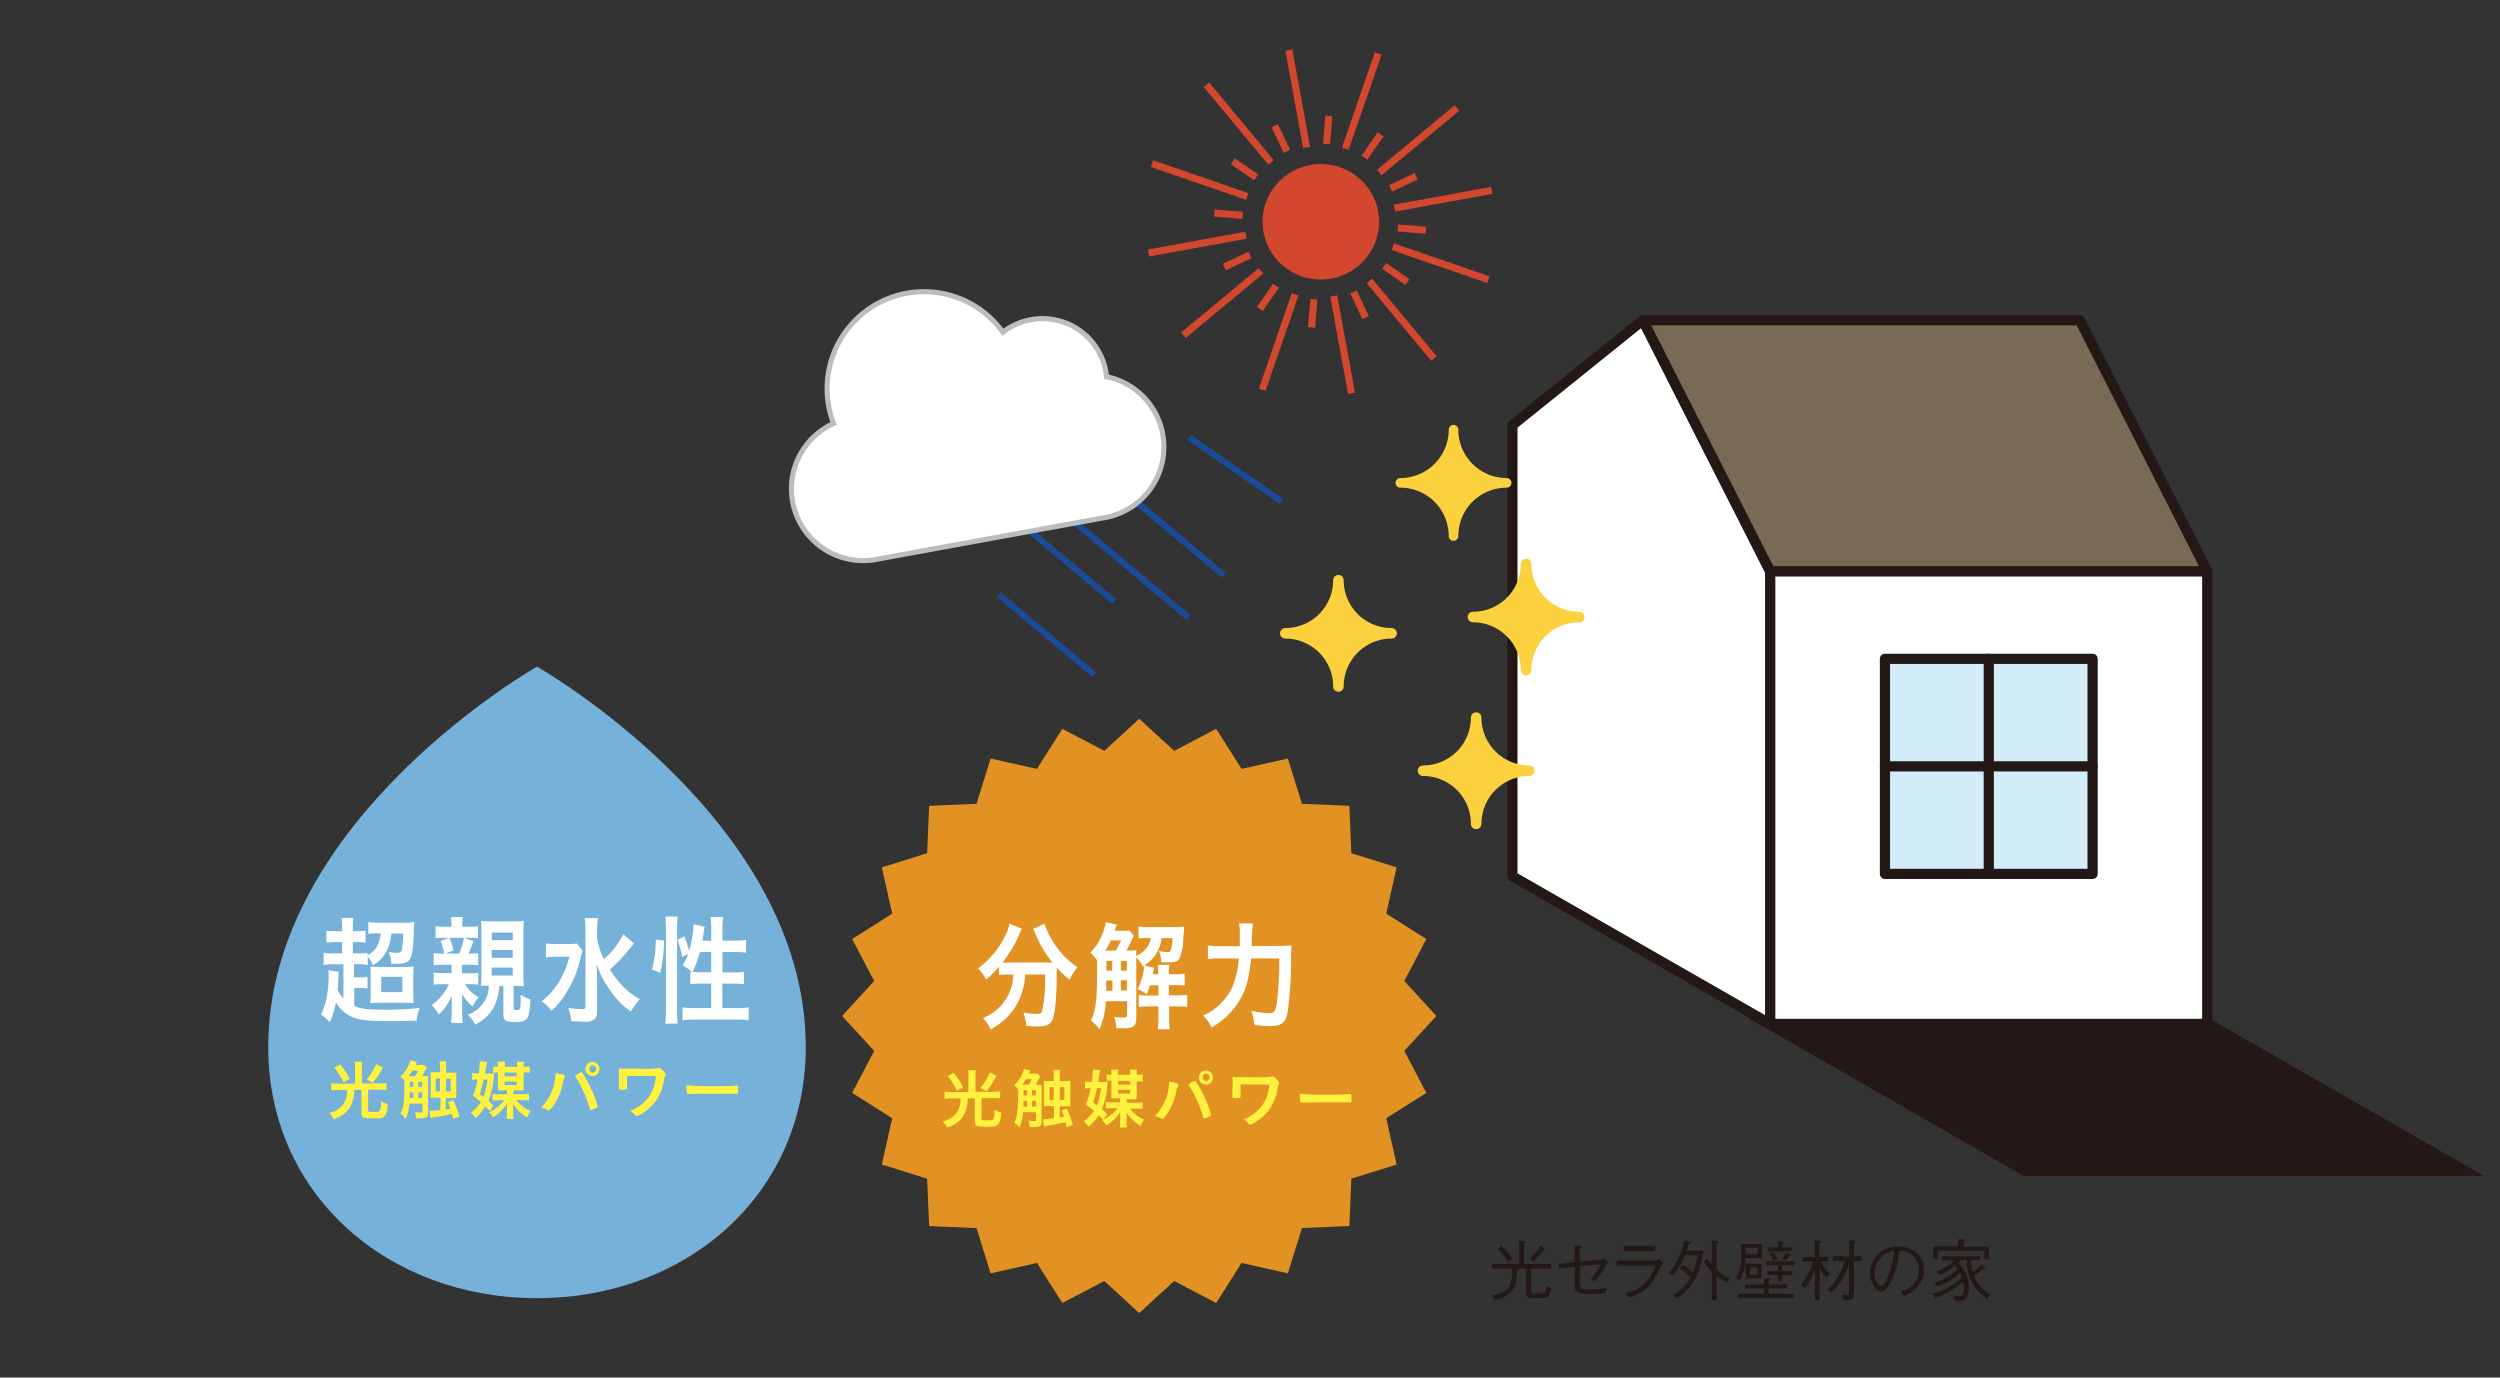 <svg xmlns="http://www.w3.org/2000/svg" viewBox="0 0 490 270"><rect x="0" y="0" width="490" height="270" fill="#333333" stroke="none"/><defs><style>.cls-1,.cls-11,.cls-17,.cls-6{fill:none;}.cls-10,.cls-2{fill:#231815;}.cls-2,.cls-4,.cls-6,.cls-7{stroke:#231815;}.cls-11,.cls-12,.cls-17,.cls-2{stroke-miterlimit:10;}.cls-2{stroke-width:2.27px;}.cls-12,.cls-3,.cls-4{fill:#fff;}.cls-4,.cls-6,.cls-7{stroke-linecap:round;stroke-width:2px;}.cls-13,.cls-14,.cls-4,.cls-6,.cls-7{stroke-linejoin:round;}.cls-5{fill:#796a56;}.cls-7{fill:#d2ecfa;}.cls-8{fill:#e29223;}.cls-9{fill:#fff23f;}.cls-11{stroke:#1a4a98;stroke-width:1.22px;}.cls-12{stroke:#bbbdc0;}.cls-13,.cls-14{fill:#fcd13e;stroke:#fcd13e;}.cls-13{stroke-width:2.06px;}.cls-14{stroke-width:1.88px;}.cls-15{fill:#75b1d8;}.cls-16{fill:#d2472e;}.cls-17{stroke:#d2472e;stroke-width:1.39px;}</style></defs><g id="レイヤー_2" data-name="レイヤー 2"><g id="レイヤー_2-2" data-name="レイヤー 2"><rect class="cls-1" width="490" height="270"/><polygon class="cls-2" points="482.59 229.35 396.94 229.35 346.98 200.7 432.63 200.7 482.59 229.35"/><polygon class="cls-3" points="346.97 112 346.97 200.7 296.43 171.75 296.43 83.34 322 62.76 346.97 112"/><polygon class="cls-4" points="346.97 112 346.97 200.7 296.43 171.75 296.43 83.34 322 62.76 346.97 112"/><polygon class="cls-5" points="432.63 112 407.65 62.76 322 62.76 346.97 112 432.63 112"/><polygon class="cls-6" points="432.63 112 407.65 62.76 322 62.76 346.97 112 432.63 112"/><rect class="cls-4" x="346.97" y="112" width="85.65" height="88.69"/><rect class="cls-7" x="369.45" y="129.13" width="40.7" height="42.15"/><line class="cls-6" x1="369.45" y1="150.21" x2="410.15" y2="150.21"/><line class="cls-6" x1="389.8" y1="171.28" x2="389.8" y2="129.13"/><polygon class="cls-8" points="281.53 199.13 275.24 205.97 279.56 214.2 271.71 219.18 273.73 228.25 264.86 231.02 264.47 240.31 255.19 240.69 252.42 249.57 243.34 247.54 238.37 255.39 230.14 251.07 223.29 257.36 216.45 251.08 208.22 255.39 203.24 247.54 194.16 249.57 191.4 240.7 182.11 240.31 181.72 231.02 172.84 228.25 174.87 219.18 167.02 214.2 171.34 205.97 165.05 199.13 171.34 192.28 167.02 184.05 174.87 179.07 172.84 170 181.72 167.23 182.11 157.94 191.4 157.55 194.16 148.68 203.24 150.7 208.22 142.85 216.45 147.17 223.29 140.88 230.14 147.17 238.37 142.85 243.35 150.7 252.42 148.68 255.19 157.55 264.47 157.94 264.86 167.23 273.73 170 271.71 179.07 279.56 184.05 275.24 192.28 281.53 199.13"/><path class="cls-3" d="M197.52,191a9.94,9.94,0,0,0-1.72.11v-1.62a18.87,18.87,0,0,1-2.54,2.52,7.8,7.8,0,0,0-1.57-2.21,17.16,17.16,0,0,0,5.37-6.49,7.53,7.53,0,0,0,.8-2.28l2.44,1a6.73,6.73,0,0,0-.55,1.16,24.74,24.74,0,0,1-3.27,5.47,8.34,8.34,0,0,0,1.06,0H205c.51,0,.79,0,1.28,0a23.26,23.26,0,0,1-3.36-5.67c-.08-.23-.27-.63-.42-.94l2.25-1a9.38,9.38,0,0,0,.81,2,16.47,16.47,0,0,0,5.62,6.53,12.14,12.14,0,0,0-1.55,2.45,21.29,21.29,0,0,1-2.5-2.37c0,.3,0,.37,0,.77,0,4.68-.32,8.25-.85,9.43-.45,1-1.19,1.32-2.93,1.32-.43,0-.83,0-2.17-.1a10.47,10.47,0,0,0-.59-2.63,16.85,16.85,0,0,0,2.44.28c.76,0,1-.09,1.17-.42a24.27,24.27,0,0,0,.63-6V191h-3.9a12.86,12.86,0,0,1-1.59,5.76,12.36,12.36,0,0,1-5.18,5,7.88,7.88,0,0,0-1.49-2.21,9.37,9.37,0,0,0,3.14-2.07,9.07,9.07,0,0,0,2.68-5.15c.06-.4.1-.63.15-1.31Z"/><path class="cls-3" d="M222.25,183.4a10.4,10.4,0,0,0-.61,1.27c-.2.38-.58,1.16-.85,1.65a14.1,14.1,0,0,0,1.93-.09c0,.33,0,.56-.07,1.15a5.54,5.54,0,0,0,2-1.48,3.92,3.92,0,0,0,.89-2.07h-.57a10.48,10.48,0,0,0-1.83.12v-2.36a12.52,12.52,0,0,0,2.14.12h5a13.22,13.22,0,0,0,1.83-.09c0,.49-.11,1.13-.19,2.42a10.5,10.5,0,0,1-.75,3.83c-.34.59-.82.75-2.08.75-.36,0-.4,0-1.48,0a6.51,6.51,0,0,0-.47-2.26,8.12,8.12,0,0,0,1.55.26c.53,0,.72-.12.83-.47a11.82,11.82,0,0,0,.32-2.28h-2.17a7.41,7.41,0,0,1-1.14,3.2,7.09,7.09,0,0,1-2.25,2.14l1.91.47-.26,1.27H227v-.19a13.41,13.41,0,0,0-.11-1.65h2.27c0,.57-.06,1.08-.06,1.65v.19h1.29a10.4,10.4,0,0,0,1.81-.12v2.35a12.87,12.87,0,0,0-1.81-.1h-1.29v2h1.59a11.62,11.62,0,0,0,2-.12v2.4a13.21,13.21,0,0,0-1.91-.1h-1.63v2.26a13.72,13.72,0,0,0,.12,2.21h-2.35a13.87,13.87,0,0,0,.13-2.21v-2.26h-2a10.87,10.87,0,0,0-1.85.12V195a11,11,0,0,0,1.87.12h2v-2h-1.66a12.37,12.37,0,0,1-.66,1.75,7.57,7.57,0,0,0-1.8-1,11.39,11.39,0,0,0,1.29-4.47v-.07l-.25.14a6.31,6.31,0,0,0-1.28-1.85v11.92c0,1.6-.57,2-2.63,2l-1.25,0a8.35,8.35,0,0,0-.47-2.24,12.49,12.49,0,0,0,1.81.14c.57,0,.74-.11.74-.47v-2.73h-4.18a15.2,15.2,0,0,1-1.23,5.51,8,8,0,0,0-1.68-1.74c1-2,1.21-4,1.21-10.51v-1.25a7.93,7.93,0,0,0-1.34-1.55,9.51,9.51,0,0,0,2.3-3.48,9.92,9.92,0,0,0,.76-2.45l2.19.45a5.33,5.33,0,0,0-.45,1.22h1.85a5,5,0,0,0,1-.07Zm-3.52,2.92c.44-.85.63-1.25,1-2h-2a19.89,19.89,0,0,1-1.09,2h2.15Zm-.7,7.85v-2h-1.21c0,.37,0,.68,0,.87,0,.66,0,.8,0,1.17Zm-1.17-5.83,0,1.34v.57H218v-1.91Zm4,0h-1.17v1.91h1.17Zm0,3.79h-1.17v2h1.17Z"/><path class="cls-3" d="M250.52,185.4a20.53,20.53,0,0,0,2.64-.11,17.09,17.09,0,0,0-.11,2,75,75,0,0,1-.7,11.26c-.38,1.93-1.23,2.56-3.4,2.56a20,20,0,0,1-3.09-.26,13,13,0,0,0-.58-2.75,14.33,14.33,0,0,0,3.5.47c.94,0,1.26-.4,1.49-1.92a74.84,74.84,0,0,0,.47-8.8h-5.52a26.66,26.66,0,0,1-.4,2.85,14,14,0,0,1-3.76,7.87,16.77,16.77,0,0,1-3.59,2.83,7.3,7.3,0,0,0-1.68-2.36,11.17,11.17,0,0,0,5.76-5.62,18.37,18.37,0,0,0,1.27-5.57H239.3a19.64,19.64,0,0,0-2.55.14v-2.68a17.79,17.79,0,0,0,2.59.14H243c0-.89,0-1.13,0-2.3a12.12,12.12,0,0,0-.13-2.16h2.72a28.21,28.21,0,0,0-.23,4.46Z"/><path class="cls-9" d="M189.82,211a9.12,9.12,0,0,0-.08-1.24h1.52a8.38,8.38,0,0,0-.07,1.24v3h3.43a10.5,10.5,0,0,0,1.41-.08v1.39a10.15,10.15,0,0,0-1.4-.08h-2.25v4c0,.34.09.36,1.11.36.82,0,1.12-.06,1.22-.27a4.94,4.94,0,0,0,.22-1.79,4.37,4.37,0,0,0,1.31.5c-.12,1.52-.3,2.13-.73,2.47s-.8.35-2.25.35c-1.92,0-2.2-.16-2.2-1.17v-4.41h-1.4a6.81,6.81,0,0,1-.33,2.27,4.64,4.64,0,0,1-1.72,2.47,6.05,6.05,0,0,1-2,1,5.23,5.23,0,0,0-.84-1.23,4.6,4.6,0,0,0,2.64-1.55,4.5,4.5,0,0,0,.81-2.09,7,7,0,0,0,.07-.86h-1.77a12.24,12.24,0,0,0-1.39.08v-1.39a10.13,10.13,0,0,0,1.41.08h3.25Zm-2.89-.71a13.63,13.63,0,0,1,1.83,2.81l-1.2.71a13.16,13.16,0,0,0-1.82-2.91Zm8.36.56a15.37,15.37,0,0,1-1.95,3.06l-1.18-.68a11,11,0,0,0,1.83-3Z"/><path class="cls-9" d="M203,212.6a8.81,8.81,0,0,0,1.17,0,6.75,6.75,0,0,0,0,1v6.1c0,1-.3,1.19-1.67,1.19h-.69a4,4,0,0,0-.24-1.23c.44,0,.8.09,1,.09.4,0,.5,0,.5-.26v-1.5h-2.55a7.77,7.77,0,0,1-.73,3,4.57,4.57,0,0,0-1-1c.59-1.08.76-2.32.76-5.74a7,7,0,0,0,0-.73,3.61,3.61,0,0,0-.81-.8,6.7,6.7,0,0,0,1.47-1.89,7.1,7.1,0,0,0,.48-1.28l1.31.26a3.37,3.37,0,0,0-.17.36.61.61,0,0,1-.06.13l-.05.12h1a3.91,3.91,0,0,0,.64,0l.54.54c0,.07-.29.52-.72,1.33-.07.14-.13.23-.2.36Zm-1.35,0c.21-.35.38-.68.58-1.09h-1.15a7.84,7.84,0,0,1-.71,1.09h1.28Zm-.35,4.28v-1.12h-.71c0,.31,0,.91,0,1.12Zm-.7-3.18v1h.7v-1Zm2.44,0h-.76v1H203Zm0,2.06h-.76v1.12H203Zm3.49-4.87a6.72,6.72,0,0,0-.08-1.2h1.34a6.58,6.58,0,0,0-.07,1.2v1h.87a10.22,10.22,0,0,0,1.2-.05c0,.36,0,.71,0,1.23v2.53a8.74,8.74,0,0,0,0,1.24,10.72,10.72,0,0,0-1.08,0h-1V219c.46-.06.64-.1.87-.14l-.49-1.23,1-.34a18.9,18.9,0,0,1,1.19,3.19l-1.21.47-.23-1-.51.12c-.61.14-1.65.34-2.7.51a7.69,7.69,0,0,0-1,.2l-.18-1.43h.11a17.6,17.6,0,0,0,2-.17v-2.38h-.76a9.44,9.44,0,0,0-1.19.05,11.33,11.33,0,0,0,0-1.23v-2.55c0-.44,0-.9,0-1.23a11,11,0,0,0,1.19.05h.76Zm-.83,2.2v2.49h.83v-2.49Zm2.91,2.49v-2.49h-.89v2.49Z"/><path class="cls-9" d="M216,212.06a8.1,8.1,0,0,0,1.1-.05c-.09,1.08-.15,1.77-.2,2.08a14.34,14.34,0,0,1-.91,3.3,12.48,12.48,0,0,1,1,1l-.77,1.13a10.79,10.79,0,0,0-.87-.92,9.26,9.26,0,0,1-2,2.25,6.19,6.19,0,0,0-.91-1.1,7.62,7.62,0,0,0,1.95-2,12.47,12.47,0,0,0-1.57-1.24,15.71,15.71,0,0,0,.92-3.22h-.21a4.94,4.94,0,0,0-.87.07V212c.33,0,.62.06,1,.06H214a15.42,15.42,0,0,0,.2-2.29v-.13l1.4.1c0,.23-.05.3-.14.91s-.14.95-.22,1.41Zm-1,4.59a11.8,11.8,0,0,0,.79-3.4H215a20.62,20.62,0,0,1-.73,2.86Zm5.87-.53h1.87a8.57,8.57,0,0,0,1.2-.06v1.28a9.52,9.52,0,0,0-1.2-.05h-1.31a7.45,7.45,0,0,0,2.8,2.17,4.57,4.57,0,0,0-.66,1.24,8,8,0,0,1-2.74-2.65c0,.36,0,.64,0,.93v1a5.65,5.65,0,0,0,.06,1h-1.41a5.7,5.7,0,0,0,.07-1.07v-1c0-.3,0-.6,0-.94a6.48,6.48,0,0,1-1.19,1.46,7.69,7.69,0,0,1-1.54,1.14,4.49,4.49,0,0,0-.8-1,8.14,8.14,0,0,0,3-2.36h-1.21a6.57,6.57,0,0,0-1.06.05v-1.27a6.26,6.26,0,0,0,1.06.05h1.75v-.75h-.77a6.09,6.09,0,0,0-.95,0c0-.29,0-.57,0-.82v-2.7a4.52,4.52,0,0,0-.91.06v-1.24a3.71,3.71,0,0,0,.91.07,6.13,6.13,0,0,0-.06-1h1.37a6.29,6.29,0,0,0,0,1h2.37a7.25,7.25,0,0,0-.05-1h1.37a5.93,5.93,0,0,0-.06,1h.27a5.47,5.47,0,0,0,.92-.07V212a6.26,6.26,0,0,0-.92-.06h-.27v2.7a6.82,6.82,0,0,0,0,.82c-.34,0-.59,0-1,0h-1Zm.65-3.52v-.71h-2.37v.71Zm-2.37,1.73h2.37v-.72h-2.37Z"/><path class="cls-9" d="M231,212.6a.63.63,0,0,1-.09.23,3.67,3.67,0,0,0-.36,1.15,12.51,12.51,0,0,1-1.95,4.57c-.37.51-.64.78-.79.78a.45.45,0,0,1-.19-.08,5,5,0,0,0-1.29-.5,9.63,9.63,0,0,0,2.8-6.54V212C230.25,212.11,231,212.36,231,212.6Zm4.81,6.41a22.19,22.19,0,0,0-2.68-6.09c-.16-.22-.17-.26-.17-.32s.12-.19.49-.41a1.76,1.76,0,0,1,.7-.33c.14,0,.18,0,.67.8a22.24,22.24,0,0,1,1.81,3.69,10.16,10.16,0,0,1,.71,2.17c0,.15-.06.21-.38.36a4.1,4.1,0,0,1-.94.33C235.93,219.21,235.86,219.14,235.82,219Zm1.91-7.82a1.38,1.38,0,1,1-1.38-1.37A1.36,1.36,0,0,1,237.73,211.19Zm-2,0a.68.68,0,0,0,.67.68.69.69,0,0,0,.68-.68.68.68,0,1,0-1.35,0Z"/><path class="cls-9" d="M243.13,214.87c0,.19,0,.25-.16.29a5.11,5.11,0,0,1-1,.08c-.35,0-.42-.05-.42-.33,0,0,0,0,0-.41,0-.54.06-1.54.06-2.14,0-.09,0-1-.06-1.29a11.57,11.57,0,0,0,1.21.05l.79,0c.7,0,1.52,0,2.39,0a16.36,16.36,0,0,0,3.32-.13.5.5,0,0,1,.19,0c.19,0,.41.15.78.53s.49.56.49.71,0,.16-.14.4a2.63,2.63,0,0,0-.22.87,9,9,0,0,1-1.94,4.44,10.38,10.38,0,0,1-2.67,2.18,1.86,1.86,0,0,1-.72.3c-.12,0-.18-.05-.49-.36a2.8,2.8,0,0,0-.83-.66,8.21,8.21,0,0,0,3.8-2.91,8,8,0,0,0,1.29-3.89c-2-.05-2-.05-2.86-.05s-2.08,0-2.8,0v1.19Z"/><path class="cls-9" d="M259.34,214.56c2.35,0,3.7,0,5-.12h.17c.38,0,.38,0,.38,1,0,.53,0,.62-.25.62h-.06c-.84,0-1.32,0-5,0-1.36,0-2,0-3.22.05H256a3.32,3.32,0,0,0-.72,0h-.14c-.14,0-.23-.06-.25-.17a8.08,8.08,0,0,1-.13-1.57A45.46,45.46,0,0,0,259.34,214.56Z"/><path class="cls-10" d="M302.18,254.42h-2c-1.05,0-1.05-.68-1.05-1.17v-4.58h-1.8c0,1.75-.07,3.56-1.31,4.71a6.65,6.65,0,0,1-3.12,1.41l-.53-.91c1.61-.25,2.83-.66,3.49-1.86a6.69,6.69,0,0,0,.52-3.35h-3.93v-.92h5.3v-4.57l1,.06s.24,0,.24.16-.12.17-.27.25v4.1H304v.92h-3.9v4.22c0,.6.11.65.71.65h1.29c.35,0,.58,0,.71-.27a5.65,5.65,0,0,0,.34-1.25l.87.47C303.6,254.42,303.17,254.42,302.18,254.42Zm-6.54-7.11a14.62,14.62,0,0,0-2.06-2.51l.71-.61a12.71,12.71,0,0,1,2.13,2.55Zm6.84-2.27a14.94,14.94,0,0,1-1.91,2.22l-.66-.62a14.78,14.78,0,0,0,2-2.47l.79.54c.15.11.16.16.16.19S302.61,245,302.48,245Z"/><path class="cls-10" d="M313.92,246.9c.09,0,.38-.28.44-.34l.89.88c-.27.21-.34.26-.41.38a14.54,14.54,0,0,1-2.23,3.32l-.85-.47a10.73,10.73,0,0,0,2-2.85l-4.12.36v3.33c0,1.08.44,1.21,1.9,1.21a15.47,15.47,0,0,0,3.21-.26l0,1c-.91.07-2.38.16-3.71.16-2,0-2.42-.68-2.42-1.56v-3.79l-3.08.31-.06-.88,3.14-.3v-3.29l1,.08c.07,0,.36,0,.36.18s0,.08-.34.28v2.64Z"/><path class="cls-10" d="M316.83,248.05v-1h7.69a1.59,1.59,0,0,0,.71-.36l.78,1c-.31.26-.36.31-.44.46a17.18,17.18,0,0,1-1.75,3.18,8.63,8.63,0,0,1-4.39,3l-.84-.84a7,7,0,0,0,3.86-2.11,7.78,7.78,0,0,0,2-3.32Zm7.62-2.87h-6.2v-1h6.2Z"/><path class="cls-10" d="M328.7,254.49l-.87-.68a8,8,0,0,0,3.51-3.42,14.73,14.73,0,0,0-2.07-1.74l.51-.8a13,13,0,0,1,2,1.58,13.27,13.27,0,0,0,1-3.38h-2.56a16,16,0,0,1-2.31,4l-.82-.59a13.25,13.25,0,0,0,3.05-6.39l1,.33c.07,0,.22.09.22.21s-.12.13-.36.16a13.1,13.1,0,0,1-.42,1.36h3.34C333.06,250.59,331.21,252.83,328.7,254.49Zm9.9-3.08a9.07,9.07,0,0,1-2.14-1.31v4.75h-.94v-5.6a8.81,8.81,0,0,1-1.56-2l.67-.58a10.74,10.74,0,0,0,.89,1.18v-4.75l1.11.16a.21.21,0,0,1,.21.17c0,.14-.27.25-.38.29v5.1A8.61,8.61,0,0,0,339,250.5Z"/><path class="cls-10" d="M342.12,246.56a8.2,8.2,0,0,1-1.12,4.37l-.84-.43a7.24,7.24,0,0,0,1.11-4.47,21.44,21.44,0,0,0-.1-2.2h4.16v2.73Zm-1.47,7.79v-.77h5.07v-1.05H342v-.78h3.74V250.5l1,.12c.08,0,.21,0,.21.11s-.14.18-.31.26v.76h3.65v.78h-3.65v1.05h4.94v.77Zm3.85-9.78h-2.41c0,.47,0,.73,0,1.25h2.38Zm-2.32,6v-2.88h3.05v2.88Zm2.24-2.17H343v1.46h1.43Zm4.89-.4v1.12h1.94v.78h-1.94v1.31h-.87v-1.31h-2v-.78h2V248h-2.28v-.78h5.55V248Zm-2.86-2.74v-.78h2v-1.16l1,.08c.09,0,.21,0,.21.11s-.18.21-.3.28v.69h1.9v.78Zm1.15,1.88a4.83,4.83,0,0,0-.74-1.32l.69-.41a4.66,4.66,0,0,1,.82,1.33Zm3-.93a9.33,9.33,0,0,1-.56.93l-.71-.45a6.67,6.67,0,0,0,.72-1.26l.81.48c.05,0,.14.1.14.16S350.83,246.2,350.6,246.2Z"/><path class="cls-10" d="M358,250.42a6.24,6.24,0,0,1-1.36-1.86v6.31h-.91v-6a15.77,15.77,0,0,1-1.86,3.52l-1-.44a13.78,13.78,0,0,0,2.51-4.71h-2.07v-.88h2.41v-3.24l1,.09c.07,0,.23,0,.23.13s-.27.28-.36.3v2.72h1.76v.88H357a5.6,5.6,0,0,0,1.73,2.41Zm5.38-3.25v6.46c0,1-.43,1.17-2,1.22l-.4-1.11a7.06,7.06,0,0,0,.93.1c.51,0,.51-.21.51-.61v-5.51a14.41,14.41,0,0,1-3.31,5.59l-1-.51a12.13,12.13,0,0,0,2.19-2.65,12.86,12.86,0,0,0,1.33-3h-2.4v-.91h3.21v-3.15l1,.07c.08,0,.25,0,.25.13s-.16.19-.32.26v2.69h1.49v.91Z"/><path class="cls-10" d="M372.57,253.14a6.2,6.2,0,0,0,2-1,4.27,4.27,0,0,0,1.54-3.24,3.82,3.82,0,0,0-2.06-3.37,4.55,4.55,0,0,0-1.78-.35,16.71,16.71,0,0,1-1.5,5.7c-.55,1.15-1.25,2.28-2,2.28-1.09,0-2.22-1.67-2.22-3.56a5.35,5.35,0,0,1,5.5-5.3c2.73,0,5.05,1.71,5.05,4.6,0,3.54-3.14,4.8-3.92,5.11ZM368.29,247a4.22,4.22,0,0,0-.9,2.55c0,1.39.79,2.44,1.31,2.44.28,0,.59,0,1.43-2.08a15.16,15.16,0,0,0,1.12-4.73A4.22,4.22,0,0,0,368.29,247Z"/><path class="cls-10" d="M389.39,254.54a8.86,8.86,0,0,1-3.92-7.5h-1.11c-.11.1-.22.23-.54.53a6.47,6.47,0,0,1,2.06,5c0,1.58-.69,2.46-2,2.46a2.57,2.57,0,0,1-.7-.09l-.25-1a2.88,2.88,0,0,0,1,.15c.78,0,1-.64,1-1.65a7.91,7.91,0,0,0-.11-1.28,13.25,13.25,0,0,1-5.54,3.15l-.62-.85a5.87,5.87,0,0,0,2.23-.6,11.13,11.13,0,0,0,3.68-2.57,5.4,5.4,0,0,0-.36-.82,10.5,10.5,0,0,1-4.51,2.68l-.55-.79a8.62,8.62,0,0,0,4.51-2.69c-.21-.26-.35-.41-.48-.55a11.55,11.55,0,0,1-3,1.78l-.6-.7a8.11,8.11,0,0,0,2.2-1.11,6.15,6.15,0,0,0,1.17-1.05h-2.29v-.81h7.42V247h-1.74a8.63,8.63,0,0,0,.29,2.29,9.68,9.68,0,0,0,1.71-1.43l.71.64a.29.29,0,0,1,.1.16c0,.06,0,.11-.4.09-.76.62-1.67,1.21-1.85,1.34a7.12,7.12,0,0,0,3.3,3.66Zm-.48-7.73v-1.72h-9.1v1.72h-.91V244.3h4.9v-1.43l1.09.1c.1,0,.22,0,.22.12s-.08.12-.23.24v1h4.94v2.51Z"/><line class="cls-11" x1="183.81" y1="88.89" x2="218.41" y2="117.93"/><line class="cls-11" x1="205.28" y1="83.73" x2="239.88" y2="112.76"/><line class="cls-11" x1="195.8" y1="116.58" x2="214.45" y2="132.23"/><line class="cls-11" x1="198.33" y1="92" x2="232.93" y2="121.04"/><line class="cls-11" x1="233.08" y1="85.75" x2="251.15" y2="98.26"/><path class="cls-12" d="M163.4,83a18.31,18.31,0,0,1-1-3.55,19,19,0,0,1,34.17-14.33,12.62,12.62,0,0,1,20.18,7.71c.06.33.1.67.13,1a14.07,14.07,0,0,1-.29,27.62l-.41.06v0l-44.55,8.15A14.06,14.06,0,0,1,163.4,83Z"/><path class="cls-13" d="M309.53,120.94a10.41,10.41,0,0,0-10.41,10.41,10.42,10.42,0,0,0-10.42-10.41,10.43,10.43,0,0,0,10.42-10.42,10.42,10.42,0,0,0,10.41,10.42Z"/><path class="cls-14" d="M295.3,94.64a10.42,10.42,0,0,1-10.41-10.42,10.43,10.43,0,0,1-10.42,10.42,10.42,10.42,0,0,1,10.42,10.42A10.41,10.41,0,0,1,295.3,94.64Z"/><path class="cls-13" d="M272.75,124.13a10.42,10.42,0,0,0-10.42,10.42,10.41,10.41,0,0,0-10.41-10.42,10.41,10.41,0,0,0,10.41-10.41,10.42,10.42,0,0,0,10.42,10.41Z"/><path class="cls-13" d="M299.74,151.06a10.41,10.41,0,0,0-10.41,10.42,10.42,10.42,0,0,0-10.42-10.42,10.42,10.42,0,0,0,10.42-10.42,10.41,10.41,0,0,0,10.41,10.42Z"/><path class="cls-15" d="M105.25,254.44c29.09,0,52.68-20.16,52.68-49.25,0-44.69-52.68-74.53-52.68-74.53S52.57,160.5,52.57,205.19C52.57,234.28,76.15,254.44,105.25,254.44Z"/><path class="cls-3" d="M67.31,189H65.53a14.54,14.54,0,0,0-2.1.12v-2.37a11.89,11.89,0,0,0,2.12.11h1.5v-2.21H65.84a14.18,14.18,0,0,0-1.88.1v-2.35a9.63,9.63,0,0,0,1.88.11h1.21v-.61a11.27,11.27,0,0,0-.12-2h2.33a13.38,13.38,0,0,0-.1,2v.61h.67a8.59,8.59,0,0,0,1.81-.11v2.35a12.68,12.68,0,0,0-1.81-.1h-.67v2.21h1.06a9.49,9.49,0,0,0,1.82-.11v.44a3.94,3.94,0,0,0,1.87-1.74,6,6,0,0,0,.7-2.51h-.83a9.34,9.34,0,0,0-1.59.09v-2.3a17.66,17.66,0,0,0,2.17.12h4.86a8.69,8.69,0,0,0,2-.15c-.06.5-.06.64-.12,2.12,0,1.15-.17,3.06-.28,3.65-.3,1.9-.93,2.42-3,2.42-.26,0-.41,0-1.13,0a5.8,5.8,0,0,0-.51-2.3,9.93,9.93,0,0,0,1.64.16c.53,0,.78-.14.89-.49a14.82,14.82,0,0,0,.3-3.29H76.71a11,11,0,0,1-.72,3,6.81,6.81,0,0,1-2.91,3.23,5.67,5.67,0,0,0-1-1.7v1.6a10.05,10.05,0,0,0-1.91-.12h-.78v2.59h1a7.9,7.9,0,0,0,1.64-.12v2.31a7.71,7.71,0,0,0-1.66-.12h-.93v3.53c1.27.56,2.65.73,5.94.73a54.19,54.19,0,0,0,6.9-.36,8.35,8.35,0,0,0-.62,2.5c-2.74.07-4.43.11-5.09.11-3.93,0-5.67-.16-7.24-.7a6.58,6.58,0,0,1-3.48-3,18,18,0,0,1-1.23,3.95,7.49,7.49,0,0,0-1.72-1.56A12,12,0,0,0,64,195.56a23.08,23.08,0,0,0,.42-4.28,9.66,9.66,0,0,0-.06-1.11l2,.28c0,.43,0,.43-.08,1.86,0,.54,0,.89-.13,1.67a7,7,0,0,0,1.17,1.72Zm5.35,2.29a14.52,14.52,0,0,0-.07-1.84,16.93,16.93,0,0,0,1.83.07h4.41a18.86,18.86,0,0,0,2.23-.09A20.73,20.73,0,0,0,81,191.7v2.61a20.73,20.73,0,0,0,.08,2.33,17.68,17.68,0,0,0-2.12-.1H74.8a17.83,17.83,0,0,0-2.23.1,18.59,18.59,0,0,0,.09-2.26Zm2.06,3.17h4.14v-3H74.72Z"/><path class="cls-3" d="M90.53,190.76H92a10.86,10.86,0,0,0,1.74-.1V193a9.13,9.13,0,0,0-1.61-.1h-1a7,7,0,0,0,2.7,2.56,7.63,7.63,0,0,0-1.19,1.79,8.32,8.32,0,0,1-2.06-2.42c0,.42,0,.82,0,1.46v2.21a14.68,14.68,0,0,0,.11,2H88.43c0-.31.11-1.27.11-1.93v-1.93c0-.47,0-1.06,0-1.43A10.5,10.5,0,0,1,86,198.85a7.62,7.62,0,0,0-1.4-1.84,10.24,10.24,0,0,0,3.37-4.09H86.8A8.73,8.73,0,0,0,85,193v-2.4a9.24,9.24,0,0,0,1.79.12h1.72v-1.62H86.77a9.11,9.11,0,0,0-1.76.11v-2.42a10.58,10.58,0,0,0,1.72.12h.34a11.87,11.87,0,0,0-.7-2.45l1.61-.65H86.75a7.9,7.9,0,0,0-1.38.09v-2.38a7.83,7.83,0,0,0,1.72.12h1.4v-.23a11.9,11.9,0,0,0-.1-1.67h2.33a8.83,8.83,0,0,0-.1,1.64v.26h1.31a12,12,0,0,0,1.76-.09v2.33a10.09,10.09,0,0,0-1.38-.07h-4.2a14.91,14.91,0,0,1,.79,2.46l-1.62.64H90a14.7,14.7,0,0,0,.94-3.08l1.88.61a22,22,0,0,1-1,2.47h.32a8.36,8.36,0,0,0,1.59-.1v2.38a11.76,11.76,0,0,0-1.74-.09H90.53Zm5,2.42a9.59,9.59,0,0,0-1.23.07c0-.56.06-1.06.06-2.33v-8.18c0-.94,0-1.79-.08-2.26a14.66,14.66,0,0,0,2,.1h4.39a14.08,14.08,0,0,0,2-.1c-.06.64-.09,1.34-.09,2.47v8a23.45,23.45,0,0,0,.09,2.37,14.37,14.37,0,0,0-1.89-.09h-.11v4.35c0,.31.13.4.49.4.87,0,.89-.07.89-3a7.67,7.67,0,0,0,1.87.89,10.67,10.67,0,0,1-.42,3.44c-.32.73-1,1-2.61,1-1.81,0-2.23-.28-2.23-1.53v-5.5h-.79a10.91,10.91,0,0,1-1,4,8.34,8.34,0,0,1-3.76,3.55,6.24,6.24,0,0,0-1.4-1.95A6.27,6.27,0,0,0,95,196.19a5.8,5.8,0,0,0,.8-3Zm.85-8.91h4.12v-1.48H96.37Zm0,3.46h4.12V186.2H96.37Zm0,3.48h4.12v-1.56H96.37Z"/><path class="cls-3" d="M114.2,186.36a12.58,12.58,0,0,0-.43,1.51,22.11,22.11,0,0,1-2.58,6.39,16.29,16.29,0,0,1-3.1,3.88,7.74,7.74,0,0,0-1.93-1.9,13.42,13.42,0,0,0,3-3.2,16,16,0,0,0,2.42-5.53H109a12.33,12.33,0,0,0-2,.14V184.9a12,12,0,0,0,2.17.12h2.14a10.57,10.57,0,0,0,1.8-.09Zm10.06-1.46-.45.57-.63.77a35.63,35.63,0,0,1-3.65,3.81,21.76,21.76,0,0,0,2.31,3,14.33,14.33,0,0,0,3.57,2.8,11.85,11.85,0,0,0-1.77,2.42,17.55,17.55,0,0,1-3.48-3.36,20.05,20.05,0,0,1-3.22-5.91c.08,2.26.1,2.8.1,3.53v5.41c0,1-.1,1.43-.51,1.81a2.74,2.74,0,0,1-1.93.52c-.76,0-1.84-.07-2.67-.14a8.15,8.15,0,0,0-.57-2.59,20,20,0,0,0,2.65.26c.61,0,.74-.1.74-.57v-14.9a15,15,0,0,0-.15-2.38h2.59a16.43,16.43,0,0,0-.15,2.38v1.6a13.5,13.5,0,0,0,1.34,4.06,15.64,15.64,0,0,0,3.78-4.89Z"/><path class="cls-3" d="M127.79,190a22.23,22.23,0,0,0,.74-5.85l1.63.21a29.71,29.71,0,0,1-.74,6.32Zm2.61,10.63c.08-.82.12-1.76.12-2.84V182.06a21,21,0,0,0-.12-2.4h2.44a18.12,18.12,0,0,0-.13,2.4v15.87a22.27,22.27,0,0,0,.13,2.68Zm9-16.25V182.1a21.3,21.3,0,0,0-.12-2.37h2.44a18.79,18.79,0,0,0-.13,2.37v2.26H144a12,12,0,0,0,2.23-.14v2.52a15.5,15.5,0,0,0-2.23-.14h-2.4v4h2a13.91,13.91,0,0,0,2.21-.12v2.42a17.53,17.53,0,0,0-2.23-.12h-2v4.8h2.78a16.19,16.19,0,0,0,2.38-.14v2.54a16.56,16.56,0,0,0-2.38-.14h-8.21a16.38,16.38,0,0,0-2.38.14v-2.54a16.38,16.38,0,0,0,2.38.14h3.24v-4.8h-1.84a19,19,0,0,0-2.25.12v-2.42l.34,0a12.5,12.5,0,0,0-1.83-1.25,10.84,10.84,0,0,0,1.06-2.28l-1.16.63a13.66,13.66,0,0,0-.94-3.36l1.36-.7a20,20,0,0,1,.93,2.86,20.89,20.89,0,0,0,.87-5.22l2.17.45a4.23,4.23,0,0,0-.13.82c-.06.38-.21,1.39-.29,1.93Zm-2.22,2.24a18.15,18.15,0,0,1-1.47,3.88c.45,0,.89.07,1.55.07h2.14v-4Z"/><path class="cls-9" d="M69.59,209.35a9.16,9.16,0,0,0-.08-1.25H71a7.26,7.26,0,0,0-.08,1.25v3h3.43a12.33,12.33,0,0,0,1.41-.08v1.39a8.72,8.72,0,0,0-1.39-.08H72.15v4c0,.33.09.36,1.12.36.82,0,1.11-.07,1.21-.27a5,5,0,0,0,.22-1.8,4.12,4.12,0,0,0,1.31.5c-.12,1.53-.3,2.13-.73,2.48s-.8.34-2.25.34c-1.92,0-2.2-.15-2.2-1.16v-4.41h-1.4a6.85,6.85,0,0,1-.33,2.27,4.64,4.64,0,0,1-1.72,2.47,6.15,6.15,0,0,1-2,1,5.2,5.2,0,0,0-.83-1.23,4.69,4.69,0,0,0,2.64-1.55,4.6,4.6,0,0,0,.8-2.09,7.21,7.21,0,0,0,.07-.86H66.32a10.3,10.3,0,0,0-1.39.08v-1.39a12.07,12.07,0,0,0,1.41.08h3.25Zm-2.89-.71a13.8,13.8,0,0,1,1.84,2.81l-1.21.7a13.65,13.65,0,0,0-1.82-2.91Zm8.36.55a15.09,15.09,0,0,1-2,3.06l-1.18-.67a11.36,11.36,0,0,0,1.84-3Z"/><path class="cls-9" d="M82.74,210.93a8.72,8.72,0,0,0,1.17-.05,6.9,6.9,0,0,0,0,1V218c0,1-.29,1.19-1.67,1.19h-.69a3.69,3.69,0,0,0-.24-1.23c.45.05.81.09,1,.09.4,0,.5-.06.5-.26v-1.5H80.23a7.81,7.81,0,0,1-.73,3,4.57,4.57,0,0,0-1-1c.59-1.08.76-2.32.76-5.74a7.32,7.32,0,0,0,0-.74,3.52,3.52,0,0,0-.8-.79,6.7,6.7,0,0,0,1.46-1.9,6,6,0,0,0,.48-1.28l1.31.27a1.64,1.64,0,0,0-.16.36s0,.06-.07.13l0,.11h1a3,3,0,0,0,.64,0l.54.54c0,.08-.29.53-.72,1.34a2.91,2.91,0,0,1-.2.35Zm-1.34,0c.2-.34.37-.67.57-1.08H80.82a7.44,7.44,0,0,1-.71,1.08H81.4ZM81,215.22V214.1h-.71c0,.31,0,.91,0,1.12Zm-.7-3.18v1H81v-1Zm2.44,0H82v1h.76Zm0,2.06H82v1.12h.76Zm3.49-4.87a6.72,6.72,0,0,0-.08-1.2h1.35a5.67,5.67,0,0,0-.08,1.2v1h.87a10.51,10.51,0,0,0,1.21,0,10.62,10.62,0,0,0-.06,1.23v2.54a8.57,8.57,0,0,0,0,1.23c-.32,0-.6,0-1.07,0h-1v2.22c.46-.06.64-.1.87-.14L87.84,216l1-.35a18.08,18.08,0,0,1,1.19,3.19l-1.2.48-.24-1-.51.11c-.61.14-1.65.35-2.7.51a7.37,7.37,0,0,0-1,.21l-.18-1.44h.12a19.4,19.4,0,0,0,2-.16v-2.39h-.76a11.84,11.84,0,0,0-1.19,0,11.21,11.21,0,0,0,.05-1.23v-2.55c0-.43,0-.89-.05-1.23a11,11,0,0,0,1.19,0h.76Zm-.82,2.19v2.5h.82v-2.5Zm2.91,2.5v-2.5h-.9v2.5Z"/><path class="cls-9" d="M95.74,210.4a10.17,10.17,0,0,0,1.1-.05c-.09,1.07-.15,1.76-.2,2.07a14.29,14.29,0,0,1-.91,3.31,11.07,11.07,0,0,1,1,1L96,217.8a10.74,10.74,0,0,0-.87-.92,9.11,9.11,0,0,1-1.95,2.26,5.54,5.54,0,0,0-.91-1.1,7.46,7.46,0,0,0,2-2,12.47,12.47,0,0,0-1.57-1.24,16.75,16.75,0,0,0,.93-3.22h-.22a5,5,0,0,0-.87.06v-1.32a7.85,7.85,0,0,0,1,.07h.29a14.41,14.41,0,0,0,.21-2.3V208l1.39.11c0,.23,0,.29-.14.91s-.14.95-.22,1.41Zm-1,4.58a11.34,11.34,0,0,0,.79-3.39h-.77a19.29,19.29,0,0,1-.73,2.86Zm5.87-.52h1.87a10.34,10.34,0,0,0,1.2-.06v1.28a9.42,9.42,0,0,0-1.2-.05H101.2a7.54,7.54,0,0,0,2.8,2.16,4.63,4.63,0,0,0-.66,1.25,8,8,0,0,1-2.74-2.66c0,.36,0,.64,0,.94v1a5.47,5.47,0,0,0,.06,1H99.29a5.51,5.51,0,0,0,.07-1.06v-1c0-.29,0-.6,0-.93a7.31,7.31,0,0,1-1.2,1.46A7.88,7.88,0,0,1,96.67,219a4.91,4.91,0,0,0-.81-1,8.12,8.12,0,0,0,3-2.35H97.61a6.57,6.57,0,0,0-1.06.05v-1.27a6.26,6.26,0,0,0,1.06.05h1.75v-.76h-.77a6.09,6.09,0,0,0-1,0c0-.28,0-.56,0-.82v-2.69a4.88,4.88,0,0,0-.92.05v-1.23a4.46,4.46,0,0,0,.92.06,6,6,0,0,0-.07-1H99a6.14,6.14,0,0,0,0,1h2.37a7.19,7.19,0,0,0-.05-1h1.37a5.73,5.73,0,0,0-.06,1h.27a5.63,5.63,0,0,0,.92-.06v1.23a6.37,6.37,0,0,0-.92-.05h-.27v2.69a6.82,6.82,0,0,0,0,.82c-.34,0-.59,0-1,0h-1Zm.65-3.53v-.7H98.92v.7Zm-2.37,1.74h2.37V212H98.92Z"/><path class="cls-9" d="M110.78,210.93a.47.47,0,0,1-.09.24,3.67,3.67,0,0,0-.36,1.15,12.22,12.22,0,0,1-2,4.56c-.37.51-.64.78-.79.78a.4.4,0,0,1-.19-.07,4.49,4.49,0,0,0-1.28-.5,9.66,9.66,0,0,0,2.79-6.54v-.22C110,210.45,110.78,210.69,110.78,210.93Zm4.81,6.41a22.47,22.47,0,0,0-2.68-6.09c-.15-.21-.17-.25-.17-.32s.12-.19.49-.41a1.76,1.76,0,0,1,.7-.33c.15,0,.18.05.67.81a22.24,22.24,0,0,1,1.81,3.69,10.27,10.27,0,0,1,.72,2.17c0,.15-.07.2-.39.36a4.23,4.23,0,0,1-.93.33C115.7,217.55,115.63,217.47,115.59,217.34Zm1.91-7.82a1.38,1.38,0,1,1-1.37-1.37A1.36,1.36,0,0,1,117.5,209.52Zm-2,0a.67.67,0,0,0,.68.68.69.69,0,0,0,.68-.68.68.68,0,0,0-1.36,0Z"/><path class="cls-9" d="M122.9,213.2c0,.2,0,.26-.16.3a5,5,0,0,1-1,.08c-.36,0-.43-.06-.43-.34,0,0,0,0,0-.41,0-.54,0-1.54,0-2.14,0-.09,0-1,0-1.28a11.35,11.35,0,0,0,1.2.05l.8,0,2.38,0a15.5,15.5,0,0,0,3.32-.13l.19,0c.19,0,.41.15.78.52s.49.56.49.72,0,.15-.14.4a2.55,2.55,0,0,0-.22.87,9,9,0,0,1-1.93,4.43,10.39,10.39,0,0,1-2.68,2.18,2,2,0,0,1-.72.31c-.12,0-.18-.05-.49-.36a2.7,2.7,0,0,0-.83-.67,8.22,8.22,0,0,0,3.81-2.91,8.11,8.11,0,0,0,1.28-3.88c-1.95-.05-1.95-.05-2.86-.05l-2.79,0v2.27Z"/><path class="cls-9" d="M139.12,212.9c2.34,0,3.69,0,5-.12h.17c.38,0,.38,0,.38,1,0,.52,0,.61-.25.61h-.05c-.85,0-1.32,0-5,0-1.36,0-2,0-3.22,0h-.37a3.32,3.32,0,0,0-.72.05h-.14c-.14,0-.23-.06-.25-.18a7.89,7.89,0,0,1-.13-1.56A45.58,45.58,0,0,0,139.12,212.9Z"/><path class="cls-16" d="M268.25,49.93a11.23,11.23,0,0,0-2.85-15.75A11.48,11.48,0,0,0,249.51,37a11.26,11.26,0,0,0,2.85,15.76A11.47,11.47,0,0,0,268.25,49.93Z"/><line class="cls-17" x1="250.08" y1="55.99" x2="246.93" y2="60.56"/><line class="cls-17" x1="270.58" y1="26.34" x2="267.43" y2="30.9"/><line class="cls-17" x1="244.97" y1="49.97" x2="239.95" y2="52.35"/><line class="cls-17" x1="277.56" y1="34.54" x2="272.55" y2="36.92"/><line class="cls-17" x1="243.55" y1="42.21" x2="238.01" y2="41.75"/><line class="cls-17" x1="279.49" y1="45.13" x2="273.96" y2="44.68"/><line class="cls-17" x1="246.2" y1="34.76" x2="241.64" y2="31.6"/><line class="cls-17" x1="275.88" y1="55.28" x2="271.31" y2="52.12"/><line class="cls-17" x1="252.23" y1="29.66" x2="249.85" y2="24.64"/><line class="cls-17" x1="267.66" y1="62.25" x2="265.29" y2="57.22"/><line class="cls-17" x1="260" y1="28.23" x2="260.45" y2="22.7"/><line class="cls-17" x1="257.07" y1="64.17" x2="257.52" y2="58.65"/><line class="cls-17" x1="261.41" y1="58.01" x2="264.9" y2="77.08"/><line class="cls-17" x1="252.62" y1="9.81" x2="256.09" y2="28.87"/><line class="cls-17" x1="247.14" y1="53.09" x2="231.93" y2="65.72"/><line class="cls-17" x1="285.58" y1="21.16" x2="270.36" y2="33.8"/><line class="cls-17" x1="244.47" y1="38.51" x2="225.79" y2="32.08"/><line class="cls-17" x1="291.72" y1="54.81" x2="273.01" y2="48.37"/><line class="cls-17" x1="244.19" y1="46.1" x2="225.11" y2="49.59"/><line class="cls-17" x1="292.39" y1="37.31" x2="273.33" y2="40.79"/><line class="cls-17" x1="249.11" y1="31.83" x2="236.48" y2="16.62"/><line class="cls-17" x1="281.04" y1="70.27" x2="268.4" y2="55.05"/><line class="cls-17" x1="263.67" y1="29.16" x2="270.13" y2="10.48"/><line class="cls-17" x1="247.39" y1="76.41" x2="253.83" y2="57.7"/></g></g></svg>